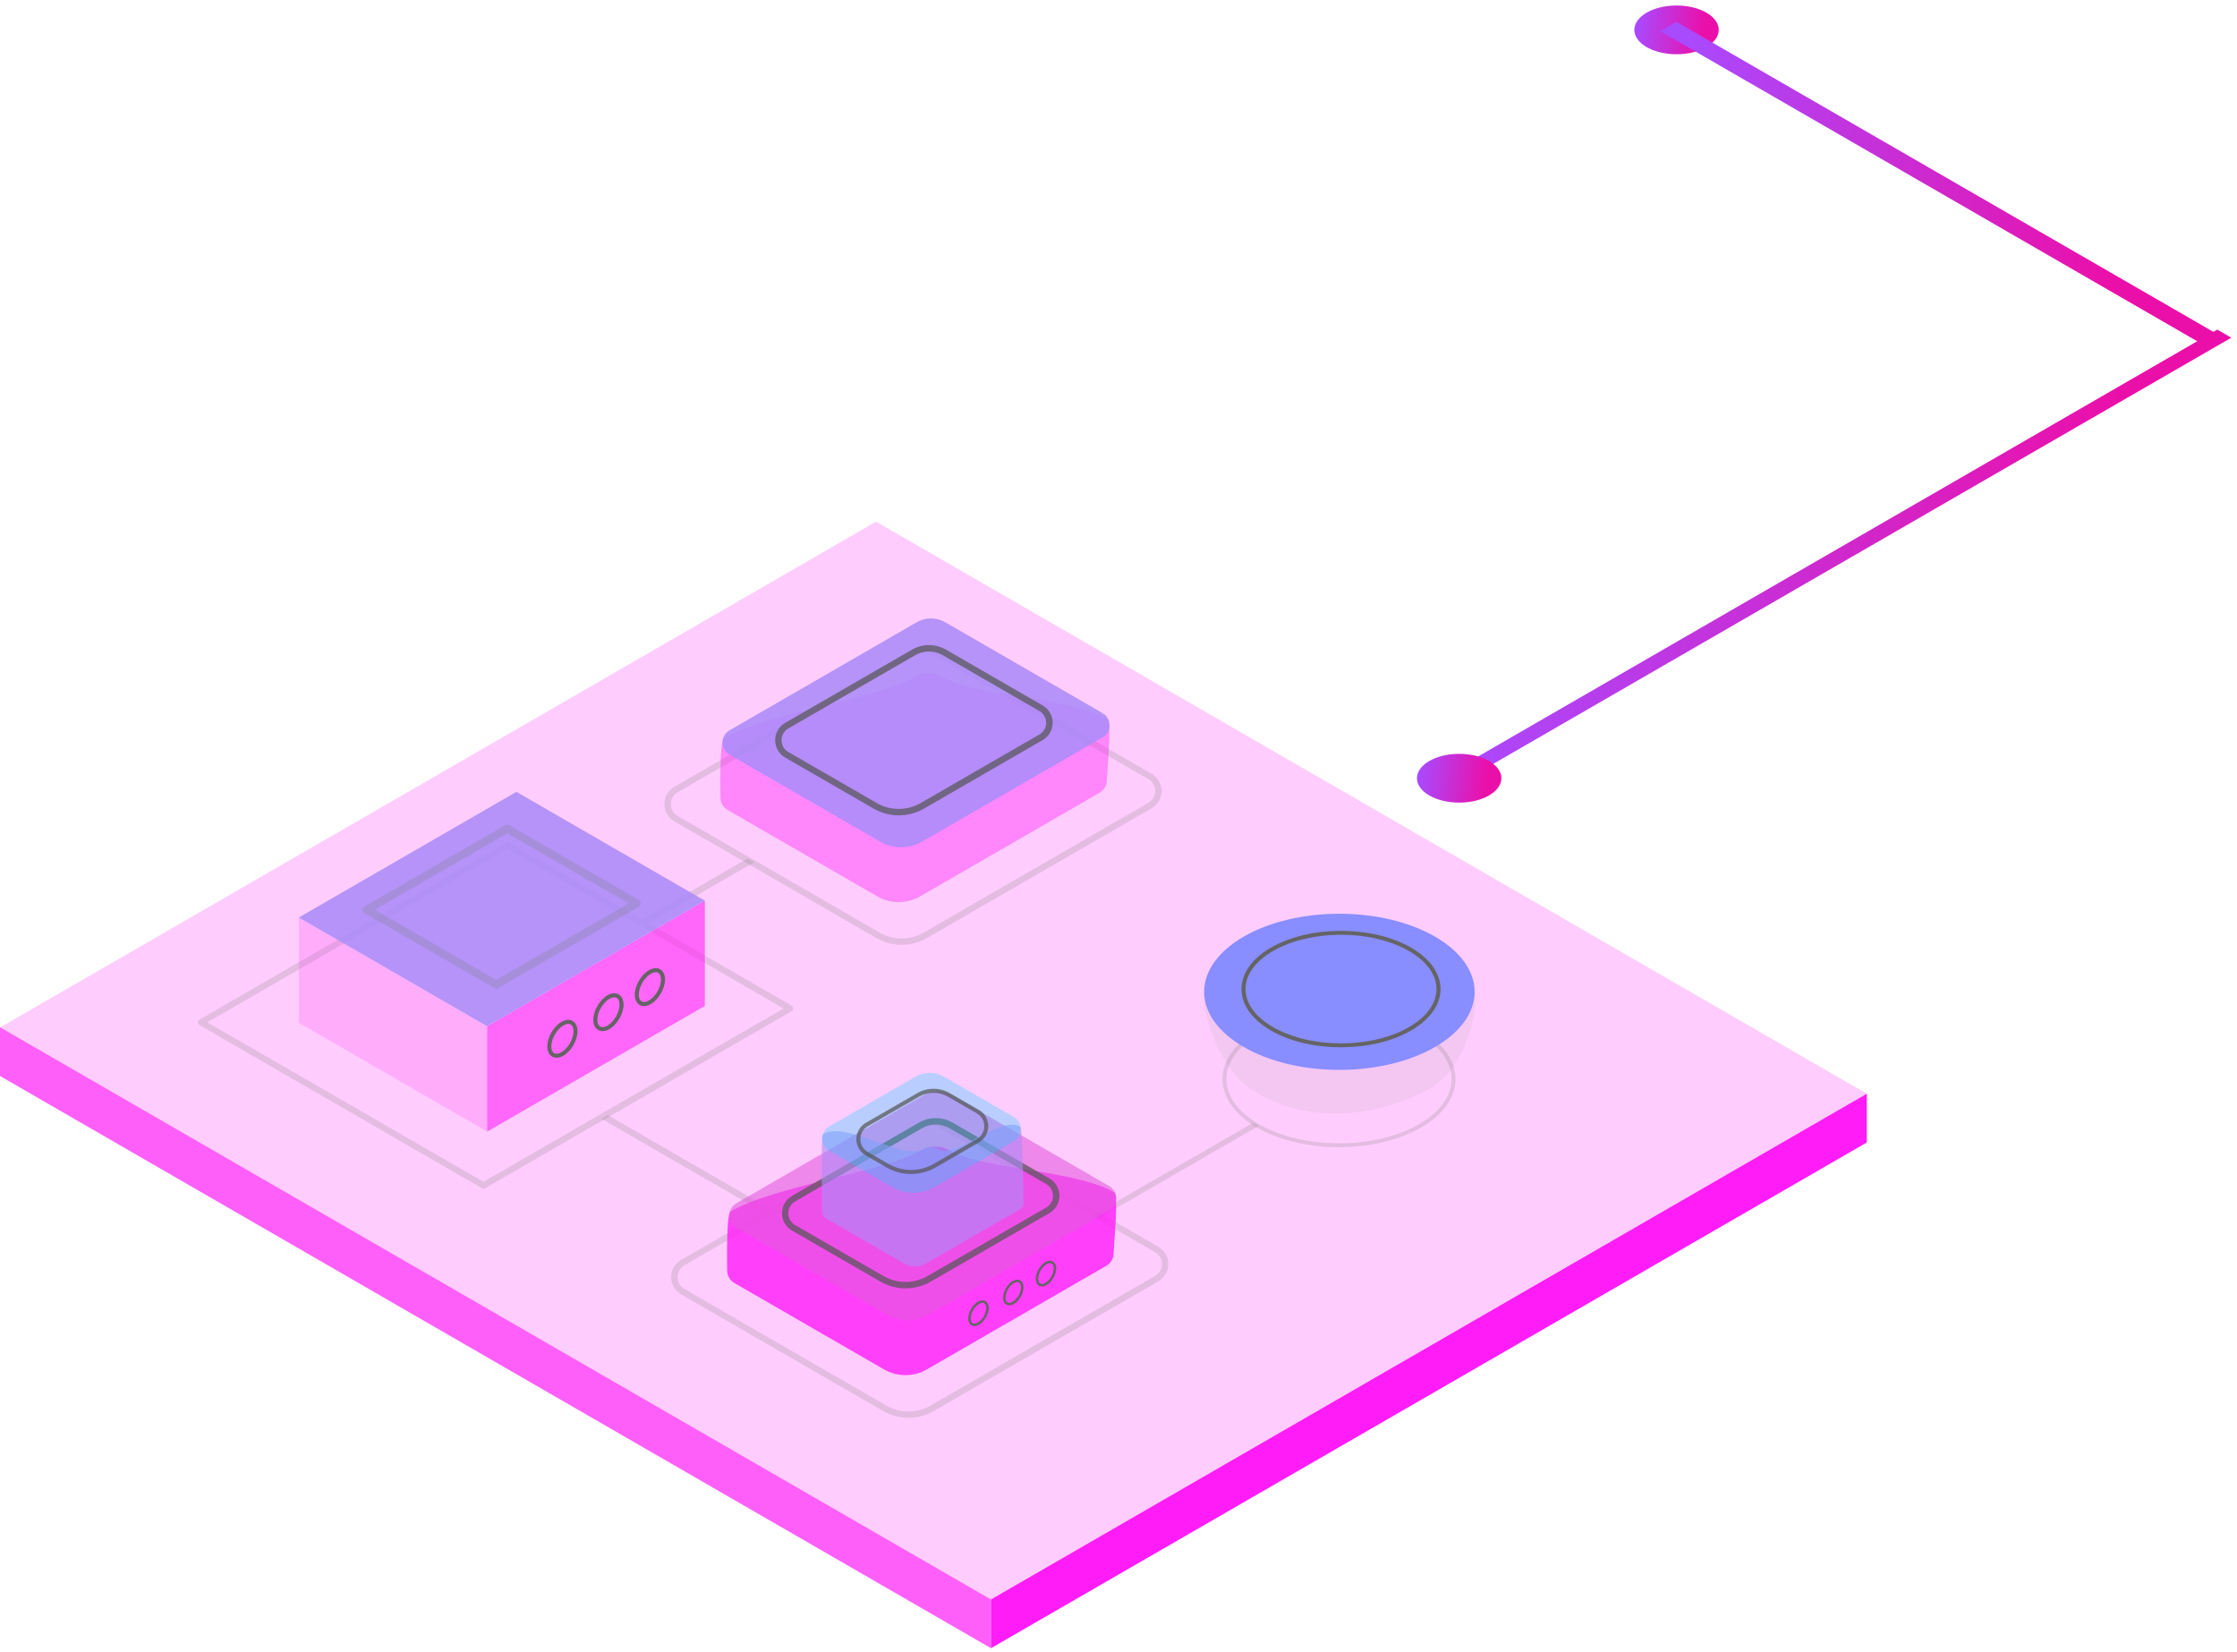 <svg width="386" height="285" viewBox="0 0 386 285" fill="none" xmlns="http://www.w3.org/2000/svg">
<path fill-rule="evenodd" clip-rule="evenodd" d="M170.998 275.952L322.123 188.7V197.113L170.998 284.365V275.952Z" fill="#FF1CF7"/>
<path fill-rule="evenodd" clip-rule="evenodd" d="M0 177.228L170.997 275.952V284.365L0 185.641V177.228Z" fill="#FF1CF7" fill-opacity="0.7"/>
<path fill-rule="evenodd" clip-rule="evenodd" d="M0.043 177.252L151.168 90L322.118 188.698L170.995 275.949L0.043 177.252Z" fill="#FF1CF7" fill-opacity="0.22"/>
<path fill-rule="evenodd" clip-rule="evenodd" d="M103.754 193.009L104.852 192.374L132.627 208.409L131.527 209.044L103.754 193.009Z" fill="#7A7A7A" fill-opacity="0.2"/>
<path fill-rule="evenodd" clip-rule="evenodd" d="M188.424 209.757L216.235 193.699L217.201 194.257L189.388 210.315L188.424 209.757Z" fill="#7A7A7A" fill-opacity="0.2"/>
<path fill-rule="evenodd" clip-rule="evenodd" d="M110.607 158.715L128.969 148.113L130.122 148.78L111.76 159.38L110.607 158.715Z" fill="#7A7A7A" fill-opacity="0.2"/>
<path fill-rule="evenodd" clip-rule="evenodd" d="M216.898 177.81C212.908 180.112 210.939 183.156 210.939 186.178C210.939 189.199 212.906 192.246 216.896 194.55C224.71 199.059 237.39 199.059 245.203 194.55C249.193 192.246 251.161 189.201 251.163 186.18C251.165 183.158 249.193 180.114 245.201 177.81C237.392 173.302 224.71 173.289 216.898 177.81ZM217.247 178.409C224.867 174.01 237.238 174.008 244.856 178.409C248.584 180.56 250.468 183.361 250.47 186.183C250.472 189.005 248.586 191.803 244.858 193.954C237.238 198.353 224.863 198.351 217.245 193.954C213.52 191.805 211.633 189.004 211.633 186.185C211.633 183.367 213.517 180.562 217.247 178.413V178.409Z" fill="#7A7A7A" fill-opacity="0.2"/>
<path fill-rule="evenodd" clip-rule="evenodd" d="M214.047 169.214C223.154 163.956 237.938 163.956 247.043 169.214C250.245 171.068 253.197 166.682 254.143 169.065C255.876 173.434 252.854 184.262 246.962 187.664C237.857 192.92 224.817 194.214 215.564 187.694C210.477 184.115 206.868 174.293 207.863 170.242C208.121 169.176 208.194 174.724 208.895 173.711C210.033 172.073 211.753 170.54 214.047 169.214Z" fill="#767676" fill-opacity="0.08"/>
<path d="M231.114 184.588C244 184.588 254.446 178.558 254.446 171.119C254.446 163.68 244 157.649 231.114 157.649C218.229 157.649 207.783 163.68 207.783 171.119C207.783 178.558 218.229 184.588 231.114 184.588Z" fill="#888DFF"/>
<path fill-rule="evenodd" clip-rule="evenodd" d="M219.322 163.477C215.905 165.449 214.223 168.058 214.225 170.647C214.226 173.235 215.907 175.84 219.324 177.805C225.985 181.652 236.802 181.652 243.464 177.805C246.881 175.833 248.563 173.224 248.565 170.647C248.567 168.07 246.881 165.449 243.465 163.488C236.8 159.639 225.984 159.639 219.322 163.488V163.477ZM219.669 164.076C226.14 160.34 236.646 160.338 243.119 164.076C246.27 165.896 247.87 168.26 247.872 170.645C247.874 173.03 246.267 175.398 243.117 177.216C236.646 180.951 226.14 180.951 219.669 177.216C216.519 175.396 214.914 173.03 214.914 170.645C214.914 168.26 216.519 165.892 219.669 164.074V164.076Z" fill="#646464"/>
<path fill-rule="evenodd" clip-rule="evenodd" d="M87.854 145.369C87.769 145.322 87.674 145.297 87.577 145.297C87.48 145.297 87.385 145.322 87.3 145.369L34.411 175.908C34.327 175.957 34.257 176.027 34.209 176.111C34.16 176.195 34.135 176.29 34.135 176.388C34.135 176.485 34.16 176.58 34.209 176.664C34.257 176.749 34.327 176.818 34.411 176.867L83.15 205.008C83.236 205.057 83.333 205.083 83.432 205.083C83.532 205.083 83.629 205.057 83.715 205.008L136.613 174.467C136.697 174.418 136.766 174.348 136.814 174.264C136.862 174.18 136.888 174.085 136.888 173.988C136.888 173.891 136.862 173.795 136.814 173.711C136.766 173.627 136.697 173.557 136.613 173.508L87.854 145.369ZM87.577 146.488L135.21 173.992L83.417 203.889L35.785 176.385L87.577 146.488Z" fill="#7A7A7A" fill-opacity="0.2"/>
<path fill-rule="evenodd" clip-rule="evenodd" d="M161.219 111.837C160.695 111.535 160.1 111.376 159.495 111.376C158.89 111.376 158.296 111.535 157.771 111.837L116.359 135.747C115.835 136.049 115.399 136.485 115.097 137.009C114.794 137.533 114.635 138.127 114.635 138.733C114.635 139.338 114.794 139.933 115.097 140.457C115.399 140.981 115.835 141.416 116.359 141.719L151.233 161.851C152.555 162.615 154.056 163.017 155.583 163.017C157.111 163.017 158.611 162.615 159.934 161.851L198.713 139.464C199.237 139.161 199.672 138.726 199.975 138.202C200.278 137.678 200.437 137.083 200.437 136.478C200.437 135.873 200.278 135.278 199.975 134.754C199.672 134.23 199.237 133.794 198.713 133.492L161.219 111.837ZM160.665 112.796L198.164 134.443C198.52 134.649 198.815 134.944 199.02 135.3C199.226 135.656 199.334 136.06 199.334 136.47C199.334 136.881 199.226 137.285 199.02 137.64C198.815 137.996 198.52 138.292 198.164 138.497L159.386 160.894C158.231 161.561 156.922 161.912 155.589 161.912C154.256 161.912 152.946 161.561 151.792 160.894L116.924 140.76C116.568 140.554 116.273 140.259 116.067 139.903C115.862 139.547 115.753 139.143 115.753 138.732C115.753 138.321 115.862 137.917 116.067 137.561C116.273 137.205 116.568 136.909 116.924 136.704L158.329 112.8C158.684 112.595 159.087 112.488 159.497 112.488C159.907 112.488 160.31 112.595 160.665 112.8V112.796Z" fill="#7A7A7A" fill-opacity="0.2"/>
<path fill-rule="evenodd" clip-rule="evenodd" d="M162.381 193.455C161.857 193.152 161.263 192.993 160.658 192.993C160.053 192.993 159.458 193.152 158.934 193.455L117.529 217.361C117.005 217.663 116.57 218.098 116.267 218.622C115.964 219.146 115.805 219.741 115.805 220.346C115.805 220.951 115.964 221.545 116.267 222.069C116.57 222.593 117.005 223.028 117.529 223.331L152.401 243.465C153.724 244.229 155.224 244.631 156.752 244.631C158.279 244.631 159.779 244.229 161.102 243.465L199.881 221.078C200.405 220.775 200.84 220.339 201.143 219.815C201.446 219.291 201.605 218.696 201.605 218.091C201.605 217.485 201.446 216.891 201.143 216.367C200.84 215.842 200.405 215.407 199.881 215.104L162.381 193.455ZM161.829 194.414L199.327 216.063C199.683 216.269 199.978 216.565 200.183 216.92C200.388 217.276 200.496 217.68 200.496 218.091C200.496 218.502 200.388 218.905 200.183 219.261C199.978 219.617 199.683 219.913 199.327 220.119L160.548 242.506C159.394 243.173 158.085 243.524 156.752 243.524C155.419 243.524 154.109 243.173 152.955 242.506L118.083 222.374C117.727 222.168 117.431 221.873 117.226 221.517C117.02 221.161 116.912 220.757 116.912 220.346C116.912 219.935 117.02 219.531 117.226 219.175C117.431 218.819 117.727 218.523 118.083 218.318L159.486 194.414C159.842 194.208 160.246 194.1 160.658 194.1C161.069 194.1 161.473 194.208 161.829 194.414Z" fill="#7A7A7A" fill-opacity="0.2"/>
<path fill-rule="evenodd" clip-rule="evenodd" d="M84.066 177.069L121.619 155.388V173.557L84.066 195.238V177.069Z" fill="#FF1CF7" fill-opacity="0.58"/>
<path fill-rule="evenodd" clip-rule="evenodd" d="M51.553 158.297L84.066 177.069V195.239L51.553 176.466V158.297Z" fill="#FF1CF7" fill-opacity="0.18"/>
<path fill-rule="evenodd" clip-rule="evenodd" d="M51.553 158.297L89.105 136.616L121.62 155.389L84.068 177.07L51.553 158.297Z" fill="#AD8DF8" fill-opacity="0.9"/>
<path fill-rule="evenodd" clip-rule="evenodd" d="M162.751 116.881C161.982 116.438 161.11 116.204 160.223 116.204C159.336 116.204 158.464 116.438 157.695 116.881C151.101 120.69 132.676 122.909 124.899 127.408C124.131 127.852 124.311 136.703 124.311 137.592C124.312 138.028 124.427 138.457 124.645 138.835C124.863 139.213 125.177 139.526 125.555 139.745L151.363 154.644C152.491 155.296 153.771 155.639 155.074 155.639C156.376 155.639 157.656 155.296 158.784 154.644L189.743 136.77C190.121 136.552 190.435 136.239 190.653 135.861C190.871 135.483 190.986 135.054 190.986 134.617C190.986 133.728 191.89 124.559 191.12 124.115C184.289 120.172 168.565 120.238 162.751 116.881Z" fill="#FF1CF7" fill-opacity="0.4"/>
<path fill-rule="evenodd" clip-rule="evenodd" d="M163.114 107.361C162.363 106.927 161.51 106.698 160.643 106.698C159.775 106.698 158.922 106.927 158.171 107.361L125.892 125.996C125.521 126.209 125.214 126.516 125 126.885C124.786 127.255 124.674 127.675 124.674 128.102C124.674 128.529 124.786 128.948 125 129.318C125.214 129.688 125.521 129.995 125.892 130.208L151.862 145.203C152.965 145.84 154.217 146.175 155.49 146.175C156.764 146.175 158.016 145.84 159.119 145.203L190.241 127.235C190.611 127.022 190.918 126.715 191.132 126.345C191.345 125.975 191.457 125.556 191.457 125.129C191.457 124.702 191.345 124.283 191.132 123.913C190.918 123.543 190.611 123.236 190.241 123.023L163.114 107.361Z" fill="#AD8DF8" fill-opacity="0.9"/>
<path fill-rule="evenodd" clip-rule="evenodd" d="M163.915 198.494C163.147 198.051 162.275 197.817 161.388 197.817C160.501 197.817 159.629 198.051 158.861 198.494C152.267 202.303 133.84 204.522 126.063 209.021C125.295 209.466 125.476 218.316 125.476 219.205C125.476 219.642 125.591 220.071 125.809 220.449C126.028 220.827 126.342 221.141 126.721 221.358L152.529 236.259C153.657 236.911 154.936 237.253 156.239 237.253C157.541 237.253 158.82 236.911 159.948 236.259L190.907 218.386C191.285 218.168 191.599 217.854 191.817 217.476C192.035 217.098 192.15 216.669 192.15 216.232C192.15 215.345 193.054 206.175 192.286 205.73C185.453 201.783 169.729 201.849 163.915 198.494Z" fill="#FF1CF7" fill-opacity="0.8"/>
<path fill-rule="evenodd" clip-rule="evenodd" d="M164.278 188.971C163.527 188.537 162.674 188.309 161.807 188.309C160.939 188.309 160.086 188.537 159.335 188.971L127.055 207.606C126.686 207.82 126.379 208.127 126.166 208.497C125.952 208.867 125.84 209.286 125.84 209.713C125.84 210.14 125.952 210.56 126.166 210.929C126.379 211.299 126.686 211.606 127.055 211.82C133.461 215.514 146.647 223.123 153.028 226.814C154.131 227.45 155.382 227.785 156.655 227.785C157.929 227.785 159.18 227.45 160.283 226.814L191.405 208.855C191.775 208.642 192.083 208.335 192.297 207.965C192.511 207.596 192.623 207.176 192.623 206.749C192.623 206.322 192.511 205.902 192.297 205.532C192.083 205.163 191.775 204.856 191.405 204.643L164.278 188.971Z" fill="#E25BDD" fill-opacity="0.6"/>
<path fill-rule="evenodd" clip-rule="evenodd" d="M163.221 112.079C162.334 111.567 161.326 111.297 160.301 111.297C159.276 111.297 158.269 111.567 157.381 112.079L135.476 124.725C134.952 125.028 134.517 125.463 134.214 125.987C133.911 126.511 133.752 127.106 133.752 127.711C133.752 128.317 133.911 128.911 134.214 129.435C134.517 129.959 134.952 130.395 135.476 130.697L150.735 139.506C152.058 140.27 153.559 140.671 155.086 140.671C156.613 140.671 158.114 140.27 159.437 139.506L179.914 127.683C180.438 127.381 180.874 126.945 181.176 126.421C181.479 125.897 181.638 125.302 181.638 124.697C181.638 124.092 181.479 123.497 181.176 122.973C180.874 122.449 180.438 122.014 179.914 121.711L163.221 112.079ZM162.667 113.038L179.351 122.67C179.706 122.876 180.001 123.171 180.207 123.527C180.412 123.883 180.52 124.286 180.52 124.697C180.52 125.108 180.412 125.511 180.207 125.867C180.001 126.223 179.706 126.519 179.351 126.724L158.873 138.547C157.719 139.214 156.41 139.564 155.077 139.564C153.744 139.564 152.434 139.214 151.28 138.547L136.021 129.74C135.665 129.535 135.369 129.239 135.164 128.883C134.958 128.527 134.85 128.123 134.85 127.712C134.85 127.301 134.958 126.897 135.164 126.541C135.369 126.185 135.665 125.89 136.021 125.684L157.924 113.038C158.645 112.621 159.463 112.402 160.296 112.402C161.128 112.402 161.947 112.621 162.667 113.038Z" fill="#565656" fill-opacity="0.72"/>
<path fill-rule="evenodd" clip-rule="evenodd" d="M164.397 193.691C163.51 193.178 162.503 192.908 161.477 192.908C160.452 192.908 159.445 193.178 158.557 193.691L136.652 206.339C136.128 206.641 135.693 207.076 135.39 207.6C135.087 208.124 134.928 208.718 134.928 209.324C134.928 209.929 135.087 210.523 135.39 211.047C135.693 211.571 136.128 212.006 136.652 212.309L151.911 221.117C153.234 221.881 154.735 222.283 156.262 222.283C157.789 222.283 159.29 221.881 160.613 221.117L181.09 209.294C181.614 208.992 182.05 208.557 182.352 208.033C182.655 207.508 182.814 206.914 182.814 206.309C182.814 205.703 182.655 205.109 182.352 204.585C182.05 204.06 181.614 203.625 181.09 203.323L164.397 193.691ZM163.845 194.649L180.527 204.281C180.883 204.487 181.178 204.782 181.384 205.138C181.59 205.494 181.698 205.898 181.698 206.309C181.698 206.719 181.59 207.123 181.384 207.479C181.178 207.835 180.883 208.13 180.527 208.336L160.04 220.158C158.886 220.825 157.576 221.176 156.243 221.176C154.91 221.176 153.601 220.825 152.446 220.158L137.187 211.352C136.832 211.146 136.537 210.85 136.331 210.494C136.126 210.138 136.018 209.734 136.018 209.324C136.018 208.913 136.126 208.509 136.331 208.153C136.537 207.797 136.832 207.502 137.187 207.296L159.092 194.649C159.813 194.234 160.63 194.015 161.462 194.015C162.294 194.015 163.112 194.234 163.832 194.649H163.845Z" fill="#565656" fill-opacity="0.72"/>
<path fill-rule="evenodd" clip-rule="evenodd" d="M161.898 198.27C161.497 198.039 161.043 197.917 160.58 197.917C160.117 197.917 159.662 198.039 159.261 198.27C155.819 200.256 146.074 193.321 142.015 195.663C141.613 195.895 141.847 208.608 141.847 209.072C141.846 209.301 141.905 209.526 142.02 209.725C142.134 209.923 142.298 210.088 142.497 210.202L155.959 217.975C156.547 218.315 157.214 218.493 157.893 218.493C158.573 218.493 159.24 218.315 159.828 217.975L175.976 208.652C176.174 208.537 176.339 208.373 176.453 208.174C176.567 207.976 176.626 207.75 176.624 207.522C176.624 207.056 176.455 194.621 176.059 194.389C172.499 192.334 164.931 200.02 161.898 198.27Z" fill="#AD8DF8" fill-opacity="0.6"/>
<path fill-rule="evenodd" clip-rule="evenodd" d="M162.888 185.762C162.137 185.328 161.284 185.1 160.417 185.1C159.549 185.1 158.696 185.328 157.945 185.762L143.095 194.335C142.725 194.549 142.418 194.856 142.205 195.226C141.991 195.595 141.879 196.015 141.879 196.442C141.879 196.868 141.991 197.288 142.205 197.658C142.418 198.027 142.725 198.334 143.095 198.548L153.976 204.828C155.079 205.465 156.33 205.8 157.603 205.8C158.877 205.8 160.128 205.465 161.23 204.828L174.924 196.916C175.294 196.703 175.602 196.396 175.815 196.027C176.029 195.657 176.142 195.237 176.142 194.81C176.142 194.383 176.029 193.964 175.815 193.594C175.602 193.224 175.294 192.917 174.924 192.704L162.888 185.762Z" fill="#16CEFD" fill-opacity="0.3"/>
<path fill-rule="evenodd" clip-rule="evenodd" d="M163.904 188.606C163.047 188.11 162.075 187.85 161.085 187.85C160.095 187.85 159.123 188.11 158.266 188.606L149.386 193.731C148.893 194.016 148.484 194.425 148.2 194.917C147.915 195.41 147.766 195.969 147.766 196.537C147.766 197.106 147.915 197.665 148.2 198.157C148.484 198.65 148.893 199.059 149.386 199.343L152.965 201.416C154.256 202.161 155.721 202.553 157.212 202.553C158.703 202.553 160.168 202.161 161.459 201.416L168.911 197.111C169.404 196.827 169.813 196.418 170.097 195.925C170.382 195.433 170.531 194.874 170.531 194.305C170.531 193.736 170.382 193.178 170.097 192.685C169.813 192.193 169.404 191.784 168.911 191.499L163.904 188.606ZM163.558 189.205L168.563 192.093C168.95 192.317 169.272 192.639 169.495 193.026C169.719 193.414 169.836 193.853 169.836 194.3C169.836 194.748 169.719 195.187 169.495 195.575C169.272 195.962 168.95 196.284 168.563 196.508L161.109 200.811C159.923 201.495 158.577 201.855 157.208 201.855C155.839 201.855 154.494 201.495 153.308 200.811L149.728 198.739C149.341 198.515 149.02 198.193 148.796 197.806C148.572 197.418 148.455 196.979 148.455 196.532C148.455 196.085 148.572 195.645 148.796 195.258C149.02 194.87 149.341 194.549 149.728 194.325L158.609 189.199C159.362 188.765 160.215 188.538 161.084 188.539C161.953 188.539 162.806 188.769 163.558 189.205Z" fill="#565656" fill-opacity="0.72"/>
<path fill-rule="evenodd" clip-rule="evenodd" d="M87.875 142.376C87.769 142.315 87.65 142.283 87.528 142.283C87.406 142.283 87.287 142.315 87.181 142.376L62.944 156.369C62.839 156.43 62.752 156.518 62.692 156.623C62.631 156.728 62.6 156.847 62.6 156.969C62.6 157.09 62.631 157.209 62.692 157.314C62.752 157.419 62.839 157.507 62.944 157.568L85.277 170.462C85.382 170.523 85.501 170.554 85.623 170.554C85.744 170.554 85.863 170.523 85.968 170.462L110.207 156.467C110.313 156.407 110.4 156.319 110.461 156.214C110.522 156.109 110.554 155.99 110.554 155.868C110.554 155.747 110.522 155.628 110.461 155.522C110.4 155.417 110.313 155.33 110.207 155.269L87.875 142.376ZM87.528 143.774L108.478 155.868C108.478 155.868 88.51 167.397 85.623 169.055L64.673 156.959L87.528 143.774Z" fill="#7F7F7F" fill-opacity="0.26"/>
<path fill-rule="evenodd" clip-rule="evenodd" d="M96.871 176.314C95.526 177.09 94.436 178.979 94.436 180.53C94.436 181.408 94.775 182.009 95.272 182.295C95.769 182.581 96.461 182.574 97.216 182.137C98.563 181.36 99.652 179.471 99.652 177.919C99.652 177.045 99.315 176.444 98.817 176.154C98.32 175.863 97.629 175.877 96.871 176.314ZM97.216 176.913C97.708 176.63 98.158 176.568 98.473 176.754C98.787 176.941 98.96 177.352 98.96 177.917C98.96 179.251 98.019 180.874 96.871 181.539C96.382 181.822 95.939 181.884 95.617 181.696C95.295 181.507 95.127 181.097 95.127 180.532C95.127 179.198 96.063 177.583 97.216 176.913Z" fill="#646464"/>
<path fill-rule="evenodd" clip-rule="evenodd" d="M104.813 171.727C103.468 172.503 102.377 174.392 102.377 175.945C102.377 176.823 102.716 177.424 103.213 177.71C103.711 177.996 104.402 177.987 105.157 177.552C106.504 176.774 107.595 174.884 107.595 173.334C107.595 172.458 107.256 171.857 106.759 171.569C106.261 171.28 105.57 171.29 104.813 171.727ZM105.157 172.328C105.649 172.043 106.099 171.983 106.414 172.168C106.729 172.352 106.902 172.767 106.902 173.332C106.902 174.666 105.96 176.288 104.813 176.954C104.323 177.237 103.871 177.297 103.558 177.109C103.245 176.921 103.07 176.512 103.07 175.947C103.07 174.613 104.005 172.993 105.157 172.328Z" fill="#646464"/>
<path fill-rule="evenodd" clip-rule="evenodd" d="M111.967 167.394C110.624 168.17 109.533 170.059 109.533 171.61C109.533 172.488 109.87 173.09 110.368 173.377C110.865 173.663 111.556 173.654 112.314 173.217C113.659 172.441 114.75 170.551 114.75 168.999C114.75 168.125 114.412 167.524 113.915 167.234C113.418 166.944 112.726 166.957 111.967 167.394ZM112.314 167.993C112.805 167.71 113.256 167.648 113.568 167.835C113.881 168.021 114.058 168.432 114.058 168.999C114.058 170.331 113.116 171.955 111.967 172.621C111.479 172.904 111.036 172.964 110.714 172.776C110.392 172.587 110.225 172.179 110.225 171.612C110.225 170.278 111.161 168.66 112.314 167.993Z" fill="#646464"/>
<path fill-rule="evenodd" clip-rule="evenodd" d="M168.73 224.601C167.813 225.13 167.07 226.417 167.07 227.474C167.07 228.062 167.296 228.465 167.635 228.659C167.975 228.853 168.432 228.847 168.941 228.549C169.856 228.022 170.601 226.733 170.601 225.678C170.601 225.091 170.375 224.686 170.035 224.492C169.696 224.298 169.246 224.303 168.73 224.601ZM168.935 224.961C169.286 224.759 169.598 224.72 169.828 224.851C170.058 224.983 170.179 225.275 170.179 225.678C170.152 226.181 170.006 226.671 169.755 227.107C169.503 227.544 169.152 227.914 168.73 228.19C168.38 228.393 168.067 228.431 167.837 228.299C167.607 228.167 167.487 227.875 167.487 227.472C167.514 226.968 167.661 226.478 167.914 226.042C168.167 225.605 168.519 225.235 168.943 224.961H168.935Z" fill="#646464"/>
<path fill-rule="evenodd" clip-rule="evenodd" d="M174.736 221.018C173.82 221.547 173.078 222.834 173.078 223.891C173.078 224.478 173.302 224.883 173.643 225.076C173.984 225.268 174.442 225.264 174.951 224.968C175.864 224.439 176.608 223.152 176.608 222.095C176.608 221.509 176.384 221.102 176.043 220.91C175.702 220.718 175.245 220.724 174.736 221.018ZM174.943 221.378C175.292 221.176 175.604 221.136 175.834 221.268C176.064 221.4 176.186 221.692 176.186 222.095C176.16 222.599 176.014 223.089 175.762 223.525C175.51 223.962 175.158 224.333 174.736 224.608C174.387 224.81 174.073 224.848 173.845 224.716C173.617 224.584 173.493 224.292 173.493 223.889C173.52 223.385 173.666 222.896 173.918 222.459C174.171 222.023 174.522 221.652 174.945 221.378H174.943Z" fill="#646464"/>
<path fill-rule="evenodd" clip-rule="evenodd" d="M180.378 217.76C179.463 218.289 178.721 219.576 178.721 220.631C178.721 221.22 178.945 221.624 179.286 221.818C179.627 222.012 180.085 222.006 180.593 221.708C181.509 221.181 182.251 219.892 182.251 218.837C182.251 218.25 182.027 217.845 181.686 217.651C181.345 217.457 180.887 217.466 180.378 217.76ZM180.586 218.12C180.934 217.916 181.249 217.879 181.477 218.01C181.705 218.142 181.829 218.434 181.829 218.837C181.802 219.341 181.656 219.83 181.404 220.267C181.152 220.703 180.801 221.074 180.378 221.349C180.03 221.55 179.717 221.59 179.487 221.458C179.258 221.326 179.137 221.034 179.137 220.631C179.164 220.128 179.309 219.638 179.561 219.202C179.813 218.766 180.164 218.395 180.586 218.12Z" fill="#646464"/>
<path fill-rule="evenodd" clip-rule="evenodd" d="M385.021 58.263L254.675 133.519L252.26 132.125L382.606 56.869L385.021 58.263Z" fill="url(#paint0_linear_1_12434)"/>
<path d="M289.289 0.947C285.266 0.947 282.005 2.831 282.005 5.154C282.005 7.477 285.266 9.36 289.289 9.36C293.313 9.36 296.574 7.477 296.574 5.154C296.574 2.831 293.313 0.947 289.289 0.947Z" fill="url(#paint1_linear_1_12434)"/>
<path d="M251.782 130.062C247.758 130.062 244.497 131.946 244.497 134.269C244.497 136.592 247.758 138.476 251.782 138.476C255.805 138.476 259.066 136.592 259.066 134.269C259.066 131.946 255.805 130.062 251.782 130.062Z" fill="url(#paint2_linear_1_12434)"/>
<path fill-rule="evenodd" clip-rule="evenodd" d="M382.477 57.576L379.677 59.192L286.484 5.386L289.283 3.772L382.477 57.576Z" fill="url(#paint3_linear_1_12434)"/>
<defs>
<linearGradient id="paint0_linear_1_12434" x1="362.054" y1="103.469" x2="253.823" y2="91.531" gradientUnits="userSpaceOnUse">
<stop stop-color="#EB0FA9"/>
<stop offset="1" stop-color="#A84BFF"/>
</linearGradient>
<linearGradient id="paint1_linear_1_12434" x1="294.054" y1="6.062" x2="282.176" y2="4.752" gradientUnits="userSpaceOnUse">
<stop stop-color="#EB0FA9"/>
<stop offset="1" stop-color="#A84BFF"/>
</linearGradient>
<linearGradient id="paint2_linear_1_12434" x1="256.546" y1="135.177" x2="244.668" y2="133.867" gradientUnits="userSpaceOnUse">
<stop stop-color="#EB0FA9"/>
<stop offset="1" stop-color="#A84BFF"/>
</linearGradient>
<linearGradient id="paint3_linear_1_12434" x1="365.87" y1="37.465" x2="287.614" y2="28.834" gradientUnits="userSpaceOnUse">
<stop stop-color="#EB0FA9"/>
<stop offset="1" stop-color="#A84BFF"/>
</linearGradient>
</defs>
</svg>
